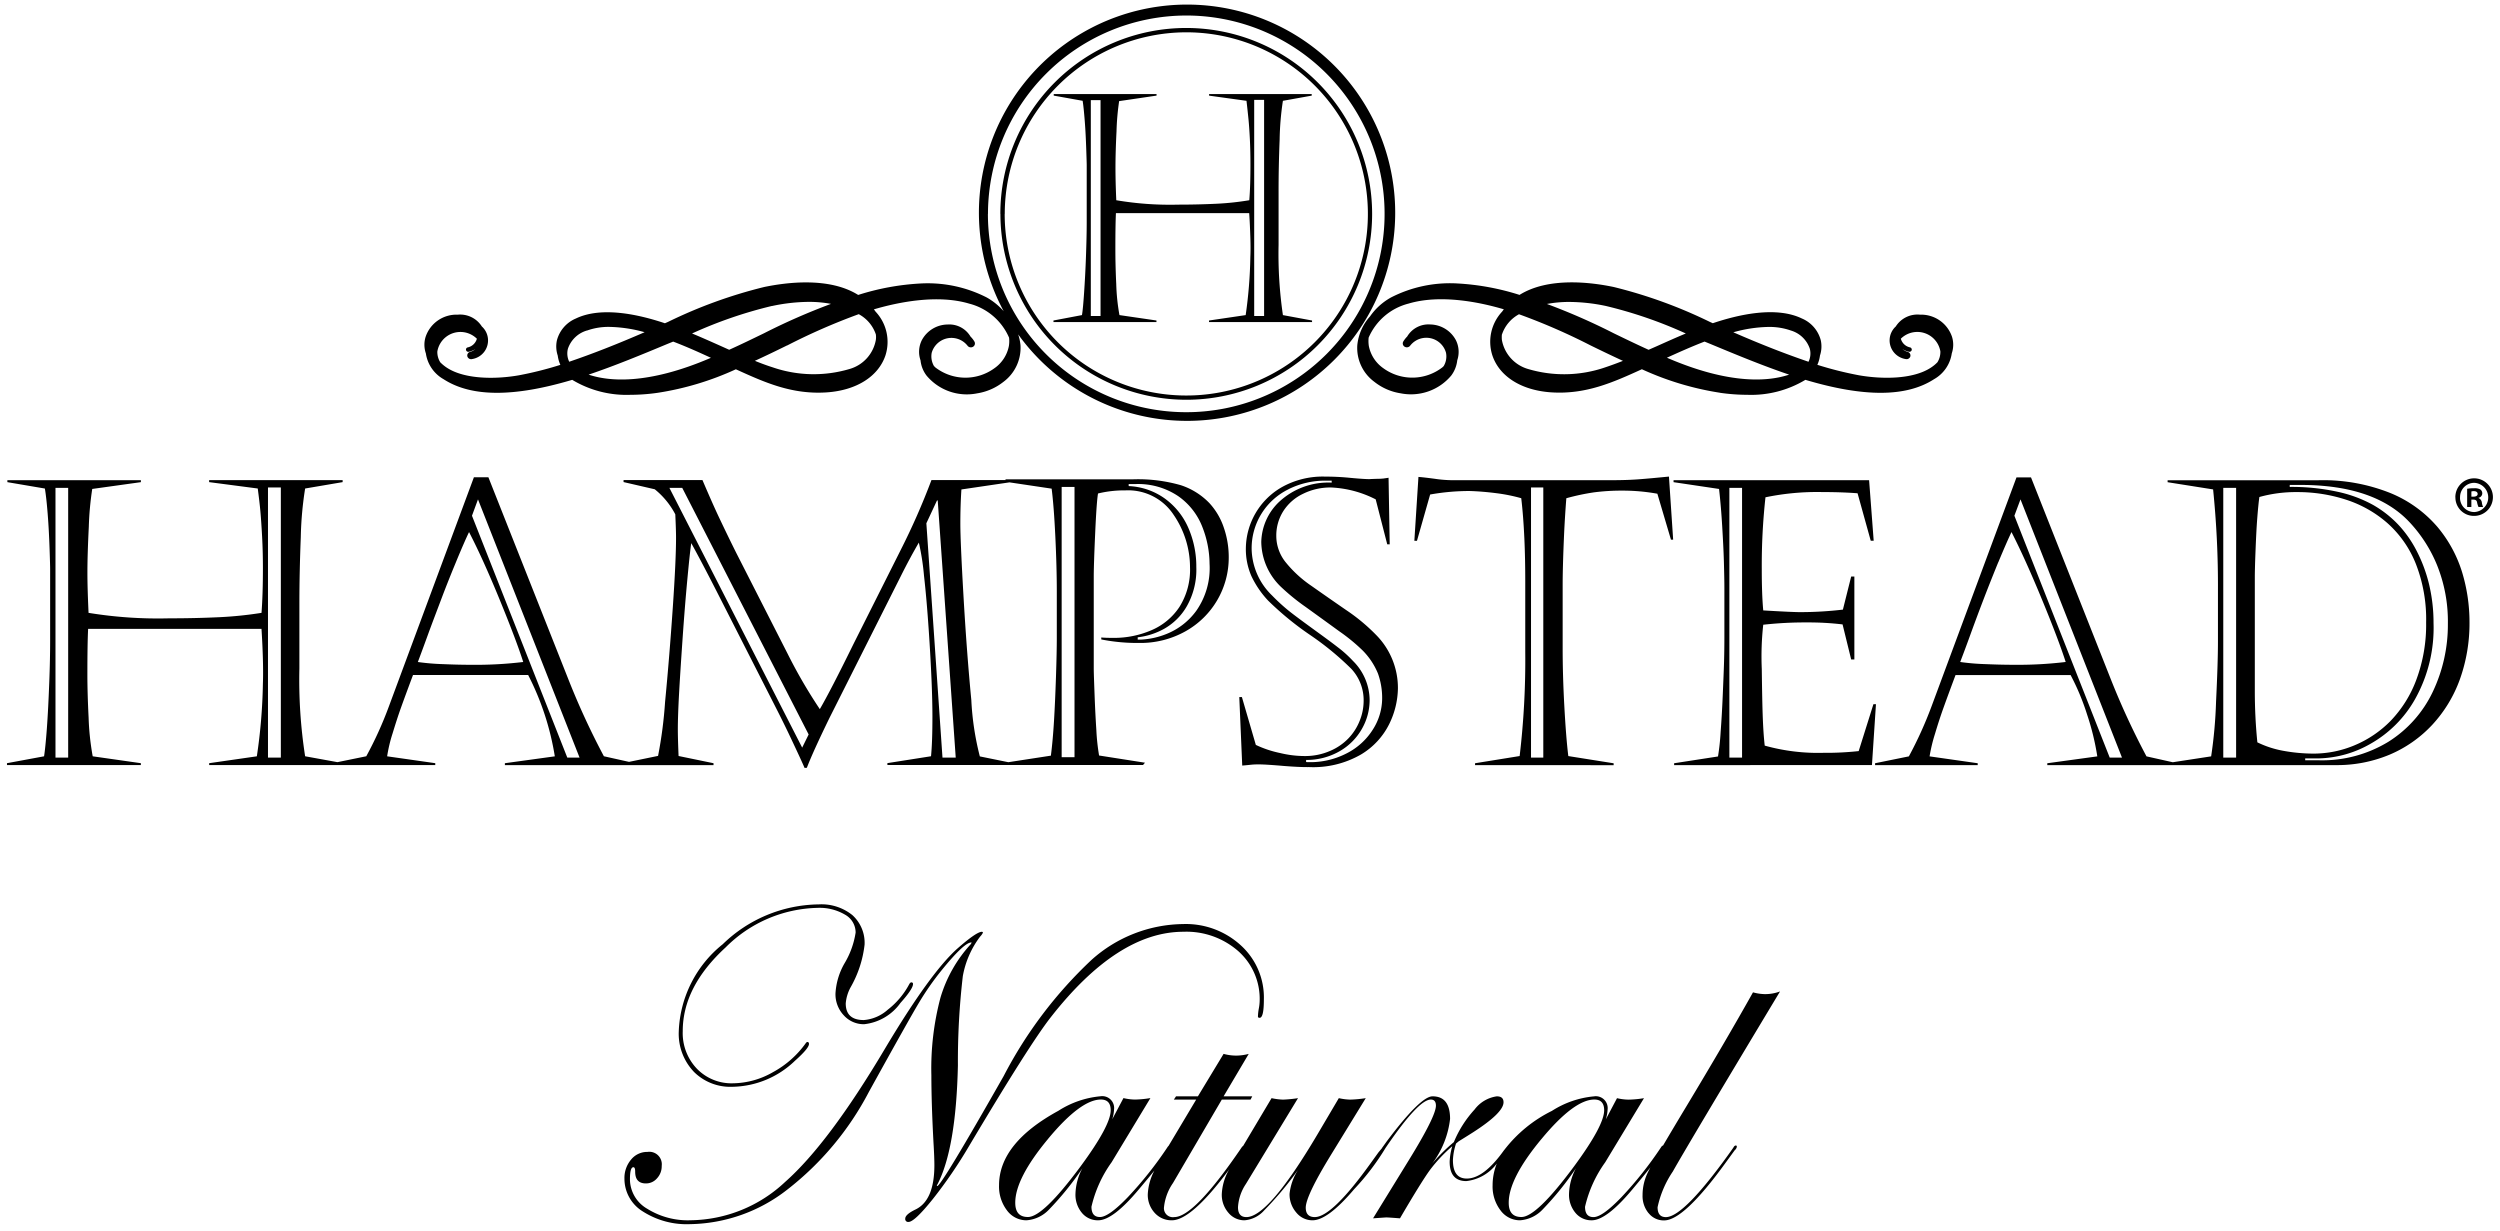 <svg xmlns="http://www.w3.org/2000/svg" width="178.329" height="87.824" viewBox="0 0 178.329 87.824">
  <path id="Hampstead-Natural" d="M15411.364,23264.922a2.731,2.731,0,0,1-1.319-2.33,2.026,2.026,0,0,1,.467-1.367,1.474,1.474,0,0,1,1.174-.555.892.892,0,0,1,1.017,1,1.257,1.257,0,0,1-.333.881,1.029,1.029,0,0,1-.794.367c-.515,0-.766-.279-.766-.84,0-.211-.041-.316-.128-.316-.164,0-.245.287-.245.859a2.441,2.441,0,0,0,1.226,2.1,5.476,5.476,0,0,0,3.112.824,10.011,10.011,0,0,0,6.732-2.734q3.1-2.739,7.1-9.471,3.267-5.481,5.22-7.205c.894-.781,1.466-1.168,1.717-1.168a.09.09,0,0,1,.075.059,1.066,1.066,0,0,1-.2.281,6.594,6.594,0,0,0-1.237,2.82,52.436,52.436,0,0,0-.351,6.369q-.132,5.956-1.472,8.514c-.023,0-.029.023-.029.064l.029.029q.28,0,4.735-7.842a30.827,30.827,0,0,1,6.271-8.291,9.94,9.94,0,0,1,6.521-2.553,5.81,5.81,0,0,1,4.135,1.525,5.022,5.022,0,0,1,1.635,3.848q0,1.313-.3,1.313c-.082,0-.123-.029-.123-.092a3.68,3.68,0,0,1,.059-.549,3.191,3.191,0,0,0,.064-.578,4.549,4.549,0,0,0-1.53-3.539,5.605,5.605,0,0,0-3.906-1.379q-4.7,0-9.471,6.107-1.5,1.91-5.827,9.186a33.052,33.052,0,0,1-2.569,3.76c-.882,1.1-1.46,1.646-1.746,1.646a.207.207,0,0,1-.233-.232c0-.2.233-.41.707-.643q1.374-.639,1.372-3.187c0-.322-.018-.859-.064-1.607q-.149-2.783-.151-4.8a19.709,19.709,0,0,1,.647-5.523,9.709,9.709,0,0,1,2.161-3.818.422.422,0,0,0,.063-.123q-.482-.062-2.143,1.984a19.8,19.8,0,0,0-1.564,2.23q-.7,1.157-3.62,6.441a21.318,21.318,0,0,1-5.828,6.977,11.532,11.532,0,0,1-6.937,2.459A5.8,5.8,0,0,1,15411.364,23264.922Zm71.731.115a1.927,1.927,0,0,1-.426-1.289,3.659,3.659,0,0,1,.4-1.664c.039-.082.094-.186.162-.312q-.51.642-1.277,1.557-1.849,2.215-2.908,2.219a1.465,1.465,0,0,1-1.174-.543,2.007,2.007,0,0,1-.449-1.35,4.066,4.066,0,0,1,.5-1.828,21.567,21.567,0,0,1-2.388,2.955,2.454,2.454,0,0,1-1.612.766,1.718,1.718,0,0,1-1.39-.713,2.8,2.8,0,0,1-.561-1.787,4.146,4.146,0,0,1,.3-1.549,3.156,3.156,0,0,1-2.173,1.252c-.794,0-1.191-.463-1.191-1.379a4.4,4.4,0,0,1,.188-1.109,10.678,10.678,0,0,0-1.6,1.705c-.408.561-1.121,1.711-2.131,3.439-.555-.041-.876-.064-.97-.064-.04,0-.361.023-.951.064l2.558-4.158q1.926-3.126,1.927-3.877c0-.291-.123-.437-.362-.437q-.876,0-3.171,3.363c-.017.025-.033.049-.049.07a17.467,17.467,0,0,1-2.251,2.961q-1.875,2.215-2.967,2.219a1.485,1.485,0,0,1-1.162-.555,1.976,1.976,0,0,1-.479-1.338,3.94,3.94,0,0,1,.607-1.705l-.31.426a24.275,24.275,0,0,1-2.107,2.465,2.1,2.1,0,0,1-1.4.707,1.478,1.478,0,0,1-1.156-.543,1.944,1.944,0,0,1-.468-1.32,3.813,3.813,0,0,1,.529-1.768q-2.689,3.63-4.091,3.631a1.613,1.613,0,0,1-1.226-.531,1.9,1.9,0,0,1-.491-1.332,4,4,0,0,1,.473-1.686q-.46.571-1.1,1.33-1.849,2.215-2.908,2.219a1.465,1.465,0,0,1-1.174-.543,2.007,2.007,0,0,1-.449-1.35,4.066,4.066,0,0,1,.5-1.828,21.567,21.567,0,0,1-2.388,2.955,2.452,2.452,0,0,1-1.612.766,1.718,1.718,0,0,1-1.39-.713,2.8,2.8,0,0,1-.561-1.787q0-3,4.233-5.312a6.682,6.682,0,0,1,3-1.035.847.847,0,0,1,.97.941,2.794,2.794,0,0,1-.129.7l.8-1.512a3.754,3.754,0,0,0,.823.105,7.375,7.375,0,0,0,1.1-.105l-2.768,4.578a8.8,8.8,0,0,0-1.437,3.17c0,.49.2.736.607.736.42,0,1.086-.479,2-1.43a26.845,26.845,0,0,0,2.8-3.527.456.456,0,0,1,.092-.117l1.97-3.3h-1.594l.157-.234h1.56l1.833-3.029a3.477,3.477,0,0,0,.888.123,3.538,3.538,0,0,0,.905-.123l-1.793,3.029h2.044l-.123.234h-2.05l-3.485,5.955a3.694,3.694,0,0,0-.637,1.717.636.636,0,0,0,.73.707q1.427,0,4.8-4.957a.506.506,0,0,1,.119-.127l2.024-3.4a4.452,4.452,0,0,0,.823.105,9.183,9.183,0,0,0,1.063-.105l-3.72,6.125a3.332,3.332,0,0,0-.561,1.652c0,.473.2.707.6.707q1.576,0,5.063-5.891l1.53-2.594a3.928,3.928,0,0,0,.812.105,8.188,8.188,0,0,0,1.109-.105l-2.5,4.076q-1.778,2.906-1.781,3.736c0,.443.216.672.643.672q1.244,0,4.058-3.941l.484-.672.262-.314a.231.231,0,0,1,.054-.088l.28-.391q2.41-3.208,3.265-3.207c.835,0,1.249.537,1.249,1.613a6.521,6.521,0,0,1-1.278,3.188,12.625,12.625,0,0,1,1.547-1.535,7.884,7.884,0,0,1,1.478-2.324,2.4,2.4,0,0,1,1.582-.941c.327,0,.484.141.484.422,0,.5-.724,1.213-2.172,2.143-.228.146-.572.361-1.027.643l-.187.156a4.206,4.206,0,0,0-.223,1.186c0,.877.327,1.314.987,1.314q1.217,0,2.656-2.02a.214.214,0,0,1,.02-.021,9.7,9.7,0,0,1,3.4-2.787,6.682,6.682,0,0,1,3-1.035.847.847,0,0,1,.97.941,2.794,2.794,0,0,1-.129.7l.8-1.512a3.769,3.769,0,0,0,.824.105,7.375,7.375,0,0,0,1.1-.105l-2.768,4.578a8.8,8.8,0,0,0-1.437,3.17c0,.49.2.736.606.736.421,0,1.087-.479,2-1.43a26.845,26.845,0,0,0,2.8-3.527c.056-.094.11-.145.16-.15q.645-1.1,1.65-2.77,2.829-4.7,4.765-8.156a3.364,3.364,0,0,0,.829.127,3.047,3.047,0,0,0,1.1-.191q-6.568,10.922-7.649,12.846a7.23,7.23,0,0,0-1.086,2.545c0,.473.2.707.59.707q1.314,0,4.817-4.957c.047-.1.11-.152.187-.152.041.006.059.041.059.094a.433.433,0,0,1-.152.246l-.671.922q-2.96,4.081-4.362,4.082A1.377,1.377,0,0,1,15483.1,23265.037Zm-7.637-5.289q-2.339,2.813-2.336,4.549c0,.678.3,1.016.905,1.016q1.077,0,3.731-3.58,2.171-2.941,2.172-4.033c0-.508-.233-.766-.7-.766C15478.273,23256.934,15477.012,23257.873,15475.459,23259.748Zm-35.2,0q-2.339,2.813-2.336,4.549c0,.678.3,1.016.905,1.016q1.077,0,3.731-3.58,2.171-2.941,2.172-4.033c0-.508-.233-.766-.7-.766C15443.07,23256.934,15441.809,23257.873,15440.256,23259.748Zm-25.277-4.811a3.928,3.928,0,0,1-1.062-2.844,8.345,8.345,0,0,1,3.136-6.236,9.985,9.985,0,0,1,6.849-2.844,3.505,3.505,0,0,1,2.4.766,2.664,2.664,0,0,1,.87,2.107,7.931,7.931,0,0,1-1,3.047,2.892,2.892,0,0,0-.344,1.145c0,.789.432,1.186,1.284,1.186a2.9,2.9,0,0,0,1.711-.736,5.66,5.66,0,0,0,1.523-1.8c.053-.1.105-.152.158-.152a.108.108,0,0,1,.122.123c0,.227-.3.678-.893,1.342a3.664,3.664,0,0,1-2.593,1.52,1.912,1.912,0,0,1-1.454-.637,2.193,2.193,0,0,1-.59-1.553,4.851,4.851,0,0,1,.637-2.139,6.037,6.037,0,0,0,.8-2.207,1.458,1.458,0,0,0-.753-1.277,3.576,3.576,0,0,0-1.968-.486,9.535,9.535,0,0,0-6.546,2.814q-3.066,2.813-3.065,5.98a3.679,3.679,0,0,0,1.011,2.68,3.436,3.436,0,0,0,2.586,1.039,5.843,5.843,0,0,0,2.85-.8,6.913,6.913,0,0,0,2.336-2.072c.047-.053.075-.076.093-.076.088,0,.129.047.129.141,0,.205-.333.607-1,1.2a6.57,6.57,0,0,1-4.472,1.857A3.68,3.68,0,0,1,15414.979,23254.938Zm7.912-21.658c-.181-.426-.5-1.109-.94-2.043s-.806-1.664-1.074-2.189l-4.268-8.385c-.73-1.426-1.326-2.562-1.8-3.416-.059.367-.151,1.215-.274,2.523s-.239,2.744-.345,4.279-.192,2.844-.251,3.924-.088,1.938-.088,2.557c0,.438.018,1.068.053,1.9l2.493.514v.135h-14.883v-.135l3.562-.49a19.408,19.408,0,0,0-1.9-5.8h-8.216c-.351.936-.631,1.7-.847,2.3s-.414,1.227-.613,1.875a10.571,10.571,0,0,0-.385,1.623l3.433.49v.135h-16.127v-.135l3.4-.49a39.092,39.092,0,0,0,.432-5.174c.018-.484.018-1.068,0-1.758s-.052-1.406-.1-2.16h-12.367c-.035.7-.053,1.781-.053,3.264,0,.877.029,1.9.088,3.072a18.636,18.636,0,0,0,.292,2.756l3.434.49v.135H15366v-.135l2.645-.49c.059-.369.129-1.033.2-1.992s.122-2.031.169-3.234.064-2.2.064-3.018v-5.121c0-.146-.012-.637-.041-1.467s-.07-1.652-.135-2.469-.134-1.42-.2-1.8l-2.674-.455v-.141h9.523v.141l-3.469.484a22.039,22.039,0,0,0-.245,2.691c-.064,1.285-.1,2.383-.1,3.275,0,.777.029,1.734.082,2.873a30.721,30.721,0,0,0,5.733.391c1.268,0,2.459-.029,3.568-.08a27.482,27.482,0,0,0,3.036-.311c.069-.893.1-1.967.1-3.217,0-.742-.018-1.482-.058-2.23s-.082-1.344-.123-1.8-.105-.992-.187-1.623l-3.469-.455v-.141h9.523v.141l-2.674.455a25.037,25.037,0,0,0-.31,3.463c-.064,1.629-.1,3.2-.1,4.729v4.648a35.583,35.583,0,0,0,.409,6.26l2.306.42,2.056-.42a26.617,26.617,0,0,0,1.611-3.551l6.066-16.35h1.034l5.675,14.336a53.694,53.694,0,0,0,2.563,5.564l1.793.4,2.072-.426a30.647,30.647,0,0,0,.5-3.848c.21-2.172.391-4.414.549-6.709s.233-3.965.233-4.992q0-.545-.053-1.682a5.65,5.65,0,0,0-1.466-1.787l-2.225-.514v-.141h5.629c.473,1.109.876,2.02,1.209,2.721s.729,1.529,1.2,2.471l3.685,7.234a36.157,36.157,0,0,0,2.277,3.912q.762-1.307,2.411-4.666l3.352-6.674a49.743,49.743,0,0,0,2.2-5h5.29l-.012-.053h9.091a11.047,11.047,0,0,1,3.422.42,4.986,4.986,0,0,1,2.032,1.273,4.843,4.843,0,0,1,1.027,1.74,6.438,6.438,0,0,1,.356,2.131,6.014,6.014,0,0,1-3.071,5.268,6.565,6.565,0,0,1-3.334.84,13.19,13.19,0,0,1-2.687-.25v-.141c.187.018.467.029.841.029a6.737,6.737,0,0,0,2.715-.537,4.511,4.511,0,0,0,2.015-1.664,4.969,4.969,0,0,0,.759-2.838,6.64,6.64,0,0,0-1.167-3.736,3.881,3.881,0,0,0-3.445-1.746,7.934,7.934,0,0,0-1.95.221q-.1.554-.2,2.762t-.105,3.1v6.621c0,.281.023.9.059,1.881s.082,1.82.128,2.533a15.129,15.129,0,0,0,.193,1.793l3.275.514-.141.164h-18.234v-.135l3.112-.49c.069-.7.1-1.652.1-2.844,0-.654-.018-1.518-.063-2.574s-.111-2.277-.205-3.65-.2-2.645-.333-3.812a17.232,17.232,0,0,0-.367-2.359c-.409.7-.835,1.488-1.285,2.389l-5.091,10.119q-1.21,2.487-1.612,3.555Zm11.188-19.863c-.053.811-.076,1.629-.076,2.441q0,1.277.228,5.225t.555,7.357a20,20,0,0,0,.607,4.018l2.032.414,3.036-.467c.1-.777.169-1.6.222-2.471s.1-1.92.141-3.146.059-2.137.059-2.738v-3.334q0-1.761-.105-3.947c-.07-1.459-.157-2.592-.263-3.41l-3.007-.449Zm-2.5,2.412,1.15,16.717h.945l-1.284-18.342h-.053Zm-32.412-.537,6.8,17.254h.875l-7.246-18.422Zm-14.551,17.254h.917v-19.27h-.917Zm-15.158,0h.905v-19.24h-.905Zm71.772-.029h.917v-19.281h-.917Zm-18.509-.684.461-.939-9.016-17.588h-.916Zm-24.7-13.225c-.392.945-.741,1.826-1.051,2.65s-.648,1.7-.987,2.633-.566,1.541-.677,1.834a16.18,16.18,0,0,0,1.8.152c.684.029,1.338.047,1.956.047a28.531,28.531,0,0,0,3.761-.2q-.5-1.567-1.687-4.461t-2.178-4.807C15398.724,23216.943,15398.414,23217.66,15398.022,23218.607Zm47.99-5.432a4.764,4.764,0,0,1,2.593.9,5.081,5.081,0,0,1,1.67,2.1,6.878,6.878,0,0,1,.561,2.773,5.277,5.277,0,0,1-.684,2.809,4.292,4.292,0,0,1-1.623,1.605,5.071,5.071,0,0,1-1.874.6v.164h.239a5.6,5.6,0,0,0,1.862-.422,4.836,4.836,0,0,0,2.079-1.635,5.3,5.3,0,0,0,.946-3.346,7.281,7.281,0,0,0-.515-2.633,4.777,4.777,0,0,0-1.71-2.189,5.114,5.114,0,0,0-3.071-.869h-.474Zm10.937,19.953c-.765-.064-1.325-.1-1.687-.1-.163,0-.292.006-.386.012s-.233.023-.42.041-.31.029-.345.029l-.21-4.883h.187l.993,3.41a7.587,7.587,0,0,0,1.751.584,7.466,7.466,0,0,0,1.734.211,4.436,4.436,0,0,0,1.8-.361,3.931,3.931,0,0,0,1.337-.918,3.85,3.85,0,0,0,.794-1.256,3.755,3.755,0,0,0,.274-1.365,3.281,3.281,0,0,0-.876-2.318,20.614,20.614,0,0,0-2.942-2.418,21.6,21.6,0,0,1-3-2.457,6.76,6.76,0,0,1-1.191-1.752,4.779,4.779,0,0,1-.392-1.969,5.089,5.089,0,0,1,2.517-4.338,5.957,5.957,0,0,1,3.153-.781,17.892,17.892,0,0,1,1.81.092c.637.059,1.081.088,1.326.088.21-.012.4-.018.59-.023a4.1,4.1,0,0,0,.438-.023c.105-.018.222-.029.345-.053l.082,4.748h-.176l-.823-3.205a7.718,7.718,0,0,0-3.171-.848,4.388,4.388,0,0,0-2.02.455,3.392,3.392,0,0,0-1.4,1.232,3.239,3.239,0,0,0-.5,1.77,3,3,0,0,0,.672,1.881,8.443,8.443,0,0,0,1.828,1.676q1.156.814,2.487,1.732a13.258,13.258,0,0,1,2.125,1.764,5.375,5.375,0,0,1,1.564,3.814,5.958,5.958,0,0,1-.606,2.521,5.241,5.241,0,0,1-2.026,2.2,6.821,6.821,0,0,1-3.7.9C15458.362,23233.227,15457.714,23233.191,15456.949,23233.129Zm.461-19.725a4.683,4.683,0,0,0-2.627,4.273,4.731,4.731,0,0,0,1.454,3.3,13.463,13.463,0,0,0,1.2,1.1c.368.293.935.713,1.682,1.256s1.349.98,1.8,1.332a8.387,8.387,0,0,1,1.1.992,3.967,3.967,0,0,1,1.18,2.791,4.141,4.141,0,0,1-.543,2.031,4.232,4.232,0,0,1-1.571,1.594,4.7,4.7,0,0,1-2.417.637v.152a5.64,5.64,0,0,0,2.85-.6,4.718,4.718,0,0,0,1.909-1.717,4.148,4.148,0,0,0,.665-2.207,5.137,5.137,0,0,0-.3-1.793,5.045,5.045,0,0,0-1.1-1.652,12.973,12.973,0,0,0-1.652-1.354q-1.191-.867-2.411-1.746a15.226,15.226,0,0,1-1.781-1.453,4.518,4.518,0,0,1-1.378-3.178,4.074,4.074,0,0,1,1.256-2.844,5.144,5.144,0,0,1,3.766-1.389v-.141h-.42A5.842,5.842,0,0,0,15457.41,23213.4Zm63.376,19.678h-9.248v-.135l3.567-.49a17.981,17.981,0,0,0-.73-2.99,16.827,16.827,0,0,0-1.173-2.809h-8.21c-.351.936-.631,1.7-.847,2.3s-.42,1.227-.613,1.875a11.448,11.448,0,0,0-.391,1.623l3.433.49v.135h-7.321v-.135l2.411-.49a28.191,28.191,0,0,0,1.611-3.551l6.066-16.35h1.034l5.669,14.336a53.753,53.753,0,0,0,2.569,5.564l1.874.42,2.739-.42a32.8,32.8,0,0,0,.35-3.906c.088-1.816.135-3.246.135-4.281v-3.637a68.164,68.164,0,0,0-.345-7.217l-3.246-.514v-.141h10.778a12.9,12.9,0,0,1,5.133.922,8.836,8.836,0,0,1,3.34,2.412,9.277,9.277,0,0,1,1.758,3.234,12.272,12.272,0,0,1,.525,3.551,11.841,11.841,0,0,1-.684,4.076,9.516,9.516,0,0,1-1.979,3.258,8.874,8.874,0,0,1-3.042,2.125,9.7,9.7,0,0,1-3.842.742Zm9.15-.346h.992a9.066,9.066,0,0,0,4.945-1.324,8.519,8.519,0,0,0,3.165-3.568,11.124,11.124,0,0,0,1.074-4.852,10.737,10.737,0,0,0-.765-4.158,10,10,0,0,0-1.921-3.029q-2.479-2.707-7.807-2.711h-.788v.141a15.424,15.424,0,0,1,3.409.346,9.251,9.251,0,0,1,2.546.945,7.8,7.8,0,0,1,1.775,1.389,8.214,8.214,0,0,1,1.325,1.887,10.624,10.624,0,0,1,.882,2.371,11.8,11.8,0,0,1,.321,2.768,10.388,10.388,0,0,1-1.313,5.424,8.367,8.367,0,0,1-3.224,3.217,7.739,7.739,0,0,1-3.626,1.018h-.992Zm-5.845-.191h.916v-19.24h-.916Zm-14.9-17.254,6.8,17.254h.875l-7.24-18.422Zm17.476-1.338c-.052.355-.1.857-.151,1.506s-.088,1.42-.123,2.3-.052,1.529-.052,1.957v8.1c0,1.2.058,2.406.181,3.639a7.083,7.083,0,0,0,1.9.613,12.083,12.083,0,0,0,2.125.191,7.552,7.552,0,0,0,2.9-.59,7.823,7.823,0,0,0,2.575-1.74,8.488,8.488,0,0,0,1.839-2.936,11.244,11.244,0,0,0,.7-4.088,10.855,10.855,0,0,0-.736-4.187,7.676,7.676,0,0,0-2.025-2.9,8.367,8.367,0,0,0-2.949-1.67,11.175,11.175,0,0,0-3.5-.543A9.65,9.65,0,0,0,15526.672,23213.953Zm-18.626,4.654c-.386.945-.735,1.826-1.051,2.65s-.643,1.7-.981,2.633-.572,1.541-.683,1.834a16.18,16.18,0,0,0,1.8.152c.689.029,1.344.047,1.962.047a28.592,28.592,0,0,0,3.761-.2q-.5-1.567-1.693-4.461t-2.172-4.807C15508.753,23216.943,15508.438,23217.66,15508.046,23218.607Zm-23.122,14.475v-.135l3.13-.484a16.9,16.9,0,0,0,.187-1.74c.059-.777.111-1.646.151-2.615s.076-1.775.094-2.43.023-1.221.023-1.711v-3.5c0-.443-.012-1.08-.035-1.9s-.07-1.67-.122-2.547-.123-1.758-.223-2.639l-3.246-.484v-.141h13.949l.327,4.32h-.21l-.94-3.387q-1.112-.085-2.5-.086a18.077,18.077,0,0,0-4.069.373,44.563,44.563,0,0,0-.264,5.139c0,1.2.035,2.178.105,2.93,1.378.082,2.254.123,2.634.123a26.474,26.474,0,0,0,3.048-.18l.59-2.359h.228v5.914h-.228l-.613-2.5a20.651,20.651,0,0,0-2.517-.141,26.971,26.971,0,0,0-3.142.164,20.694,20.694,0,0,0-.105,3.152c.018,1.314.035,2.4.064,3.258s.076,1.594.146,2.213a14.124,14.124,0,0,0,4.192.514,21.475,21.475,0,0,0,2.511-.123l1.051-3.346h.181l-.286,4.34Zm3.941-.537h.905v-19.24h-.905Zm-18.142.537v-.135l3.182-.514a58.236,58.236,0,0,0,.4-7.428v-5.027c0-1.033-.018-2.055-.064-3.064s-.116-1.969-.222-2.873a12.052,12.052,0,0,0-1.77-.357q-1.006-.129-1.909-.156a15.808,15.808,0,0,0-2.82.25l-.939,3.3h-.187l.292-4.555c.257.018.643.064,1.139.129a9.072,9.072,0,0,0,1.232.105h11.368c.688,0,1.325-.018,1.9-.059s1.319-.111,2.23-.2l.3,4.5h-.157l-.97-3.277a13.864,13.864,0,0,0-2.487-.221,15.4,15.4,0,0,0-2.032.123,16.114,16.114,0,0,0-1.974.42q-.1,1.286-.157,2.492c-.035.8-.064,1.537-.082,2.219s-.023,1.145-.023,1.4v4.607c0,1.213.035,2.568.117,4.074s.175,2.7.286,3.6l3.234.514v.135Zm3.993-.537h.876v-19.27h-.876Zm65.934-18.562a1.34,1.34,0,1,1,1.343,1.32A1.316,1.316,0,0,1,15540.65,23213.982Zm.333,0a1.014,1.014,0,0,0,1.021,1.045,1.043,1.043,0,0,0-.012-2.084A1.013,1.013,0,0,0,15540.983,23213.982Zm1.319.684a1.28,1.28,0,0,1-.1-.316c-.018-.141-.1-.209-.269-.209h-.141v.525h-.3v-1.3a2.736,2.736,0,0,1,.5-.035.812.812,0,0,1,.456.094.356.356,0,0,1,.122.285.331.331,0,0,1-.269.3v.018a.4.4,0,0,1,.24.32.949.949,0,0,0,.093.322Zm-.508-1.109v.373h.146c.163,0,.3-.059.3-.193,0-.115-.088-.2-.274-.2A.544.544,0,0,0,15541.795,23213.557Zm-103.659-11.2a3.486,3.486,0,0,1,.164.764,3.025,3.025,0,0,1-1.221,2.623,4.026,4.026,0,0,1-1.868.816,3.74,3.74,0,0,1-3.608-1.262,2.151,2.151,0,0,1-.433-1.092,1.852,1.852,0,0,1,.094-1.441,2.108,2.108,0,0,1,1.827-1.115,1.759,1.759,0,0,1,1.636.846c.006.006.006.006.006.012a1.711,1.711,0,0,1,.28.357.271.271,0,0,1-.1.373.3.3,0,0,1-.4-.088,1.463,1.463,0,0,0-2.545.514,1.376,1.376,0,0,0,.163.953.834.834,0,0,1,.094.092,3.511,3.511,0,0,0,4.21.064,2.512,2.512,0,0,0,1.039-1.6,2.17,2.17,0,0,0,.012-.584,4.239,4.239,0,0,0-2.844-2.428c-2.289-.684-5.115-.088-6.8.408.041.053.082.105.117.158a3.153,3.153,0,0,1,.706,3.135c-.508,1.494-2.061,2.477-4.157,2.627-2.493.176-4.449-.705-6.51-1.646a20.984,20.984,0,0,1-5.56,1.676,13.768,13.768,0,0,1-1.962.146,7.505,7.505,0,0,1-4.151-1.068c-4.2,1.25-7.205,1.232-9.179-.047a2.534,2.534,0,0,1-1.261-1.84,1.887,1.887,0,0,1-.018-1.18,2.319,2.319,0,0,1,2.289-1.582,1.83,1.83,0,0,1,1.722.842,1.344,1.344,0,0,1-.694,2.324.28.28,0,0,1-.339-.187.267.267,0,0,1,.187-.322.988.988,0,0,0,.38-.2,1.491,1.491,0,0,1-.449.186.165.165,0,0,1-.211-.115.156.156,0,0,1,.117-.193.862.862,0,0,0,.654-.619,1.669,1.669,0,0,0-2.82.912,1.385,1.385,0,0,0,.21.77,2.835,2.835,0,0,0,.479.391c1.285.836,3.486.824,5.121.537a25.061,25.061,0,0,0,2.966-.746,2.308,2.308,0,0,1-.187-.66,2.053,2.053,0,0,1-.059-1.092,2.332,2.332,0,0,1,1.349-1.553c1.822-.877,4.455-.3,6.354.338l.228-.1a34.13,34.13,0,0,1,6.849-2.486c1.635-.34,4.66-.719,6.709.566a17.77,17.77,0,0,1,4.455-.818,9.242,9.242,0,0,1,4.718,1,4.63,4.63,0,0,1,1.209.982,14.847,14.847,0,1,1,1.033,1.652Zm-2.16-8.6a14.148,14.148,0,1,0,14.147-14.148A14.165,14.165,0,0,0,15435.976,23193.762Zm-22.836,9.268c-1.845.77-3.749,1.559-5.646,2.2,1.407.473,4.163.764,8.724-1.2-.864-.4-1.787-.812-2.691-1.156Zm8.513.115c-.735.363-1.494.73-2.3,1.1.461.188.876.34,1.278.467a8.977,8.977,0,0,0,5.472.117,2.64,2.64,0,0,0,1.88-2.078,1.453,1.453,0,0,0,0-.391,2.567,2.567,0,0,0-1.221-1.443A44.449,44.449,0,0,0,15421.652,23203.145Zm-14.281-1.062a2.033,2.033,0,0,0-1.355,1.3,1.351,1.351,0,0,0,.094.928c1.693-.578,3.387-1.244,5.378-2.107a9.979,9.979,0,0,0-2.517-.379A4.559,4.559,0,0,0,15407.371,23202.082Zm13.2-1.752a31.229,31.229,0,0,0-5.7,1.963c.688.285,1.354.584,2.049.893l.6.27c.888-.4,1.693-.795,2.476-1.174a45.4,45.4,0,0,1,4.788-2.1,8.471,8.471,0,0,0-1.6-.143A12.989,12.989,0,0,0,15420.572,23200.33Zm16.291-6.568a13.26,13.26,0,1,1,13.26,13.26A13.277,13.277,0,0,1,15436.863,23193.762Zm.31,0a12.954,12.954,0,1,0,12.95-12.951A12.966,12.966,0,0,0,15437.173,23193.762Zm51.015,12.758a21.034,21.034,0,0,1-5.564-1.676c-2.062.941-4.018,1.822-6.511,1.646-2.09-.15-3.649-1.133-4.151-2.627a3.153,3.153,0,0,1,.7-3.135c.035-.053.076-.105.116-.158-1.682-.5-4.508-1.092-6.8-.408a4.249,4.249,0,0,0-2.844,2.428,2.439,2.439,0,0,0,.012.584,2.522,2.522,0,0,0,1.039,1.6,3.511,3.511,0,0,0,4.21-.064,1.045,1.045,0,0,0,.094-.092,1.345,1.345,0,0,0,.163-.953,1.458,1.458,0,0,0-2.546-.514.3.3,0,0,1-.4.088.271.271,0,0,1-.1-.373,1.889,1.889,0,0,1,.28-.357c.006-.006.006-.006.006-.012a1.759,1.759,0,0,1,1.635-.846,2.11,2.11,0,0,1,1.828,1.115,1.875,1.875,0,0,1,.1,1.441,2.2,2.2,0,0,1-.432,1.092,3.746,3.746,0,0,1-3.608,1.262,4,4,0,0,1-1.869-.816,3,3,0,0,1-1.22-2.623,3.6,3.6,0,0,1,.905-2.043,4.448,4.448,0,0,1,1.5-1.355,9.208,9.208,0,0,1,4.712-1,17.77,17.77,0,0,1,4.455.818c2.05-1.285,5.08-.906,6.709-.566a34.17,34.17,0,0,1,6.855,2.486l.222.1c1.9-.643,4.537-1.215,6.353-.338a2.327,2.327,0,0,1,1.349,1.553,2.053,2.053,0,0,1-.058,1.092,2.28,2.28,0,0,1-.187.66,25.379,25.379,0,0,0,2.967.746c1.635.287,3.836.3,5.12-.537a2.594,2.594,0,0,0,.479-.391,1.392,1.392,0,0,0,.21-.775,1.67,1.67,0,0,0-2.82-.906.862.862,0,0,0,.654.619.163.163,0,0,1,.122.193.173.173,0,0,1-.216.115,1.556,1.556,0,0,1-.449-.186,1.07,1.07,0,0,0,.379.2.268.268,0,0,1,.188.322.28.28,0,0,1-.339.188,1.345,1.345,0,0,1-.7-2.324,1.831,1.831,0,0,1,1.723-.842h.035a2.325,2.325,0,0,1,2.254,1.582,1.9,1.9,0,0,1-.018,1.18,2.535,2.535,0,0,1-1.262,1.84c-1.974,1.279-4.975,1.3-9.179.047a7.492,7.492,0,0,1-4.151,1.068A13.7,13.7,0,0,1,15488.188,23206.52Zm-3.783-2.5c4.56,1.973,7.321,1.682,8.723,1.209-1.9-.643-3.8-1.432-5.646-2.2l-.386-.158C15486.19,23203.215,15485.274,23203.623,15484.4,23204.021Zm-11.766-1.658a2.175,2.175,0,0,0,0,.391,2.64,2.64,0,0,0,1.88,2.078,9,9,0,0,0,5.478-.117c.4-.133.812-.285,1.278-.467-.812-.373-1.57-.74-2.307-1.1a43.932,43.932,0,0,0-5.109-2.225A2.565,2.565,0,0,0,15472.639,23202.363Zm16.5-.158c1.991.869,3.685,1.529,5.372,2.107a1.345,1.345,0,0,0,.093-.928,2.032,2.032,0,0,0-1.349-1.3,4.618,4.618,0,0,0-1.6-.256A9.8,9.8,0,0,0,15489.14,23202.205Zm-13.3-2.02a44.785,44.785,0,0,1,4.788,2.1c.782.379,1.589.77,2.476,1.174l.6-.264c.7-.314,1.366-.613,2.056-.9a31.264,31.264,0,0,0-5.705-1.963,12.959,12.959,0,0,0-2.608-.287A8.53,8.53,0,0,0,15475.838,23200.186Zm-24.091,1.295v-.111l2.615-.385a32.578,32.578,0,0,0,.333-4.145c.018-.387.018-.854,0-1.408s-.041-1.127-.082-1.723h-9.506c-.028.555-.04,1.426-.04,2.605,0,.705.018,1.523.063,2.463a14.5,14.5,0,0,0,.229,2.207l2.639.385v.111h-7.346v-.111l2.032-.385c.053-.3.1-.828.152-1.594s.1-1.629.134-2.592.053-1.764.053-2.412v-4.1c0-.121-.012-.508-.035-1.174s-.053-1.324-.105-1.979-.1-1.133-.151-1.436l-2.062-.369v-.111H15448v.111l-2.668.393a17.805,17.805,0,0,0-.187,2.154c-.052,1.027-.075,1.9-.075,2.621,0,.619.018,1.389.058,2.295a22.911,22.911,0,0,0,4.415.314c.975,0,1.886-.023,2.738-.064a19.965,19.965,0,0,0,2.335-.25c.059-.713.082-1.576.082-2.576,0-.588-.012-1.184-.041-1.779s-.064-1.08-.1-1.437-.082-.8-.141-1.3l-2.668-.369v-.111h7.321v.111l-2.055.369a20.222,20.222,0,0,0-.233,2.768q-.079,1.951-.076,3.783v3.725a30.087,30.087,0,0,0,.31,5.01l2.078.385v.111Zm3.223-.432h.707v-15.42h-.707Zm-11.654,0h.694v-15.4h-.694Z" transform="translate(-15365.502 -23178.502)" stroke="rgba(0,0,0,0)" stroke-miterlimit="10" stroke-width="1"/>
</svg>
